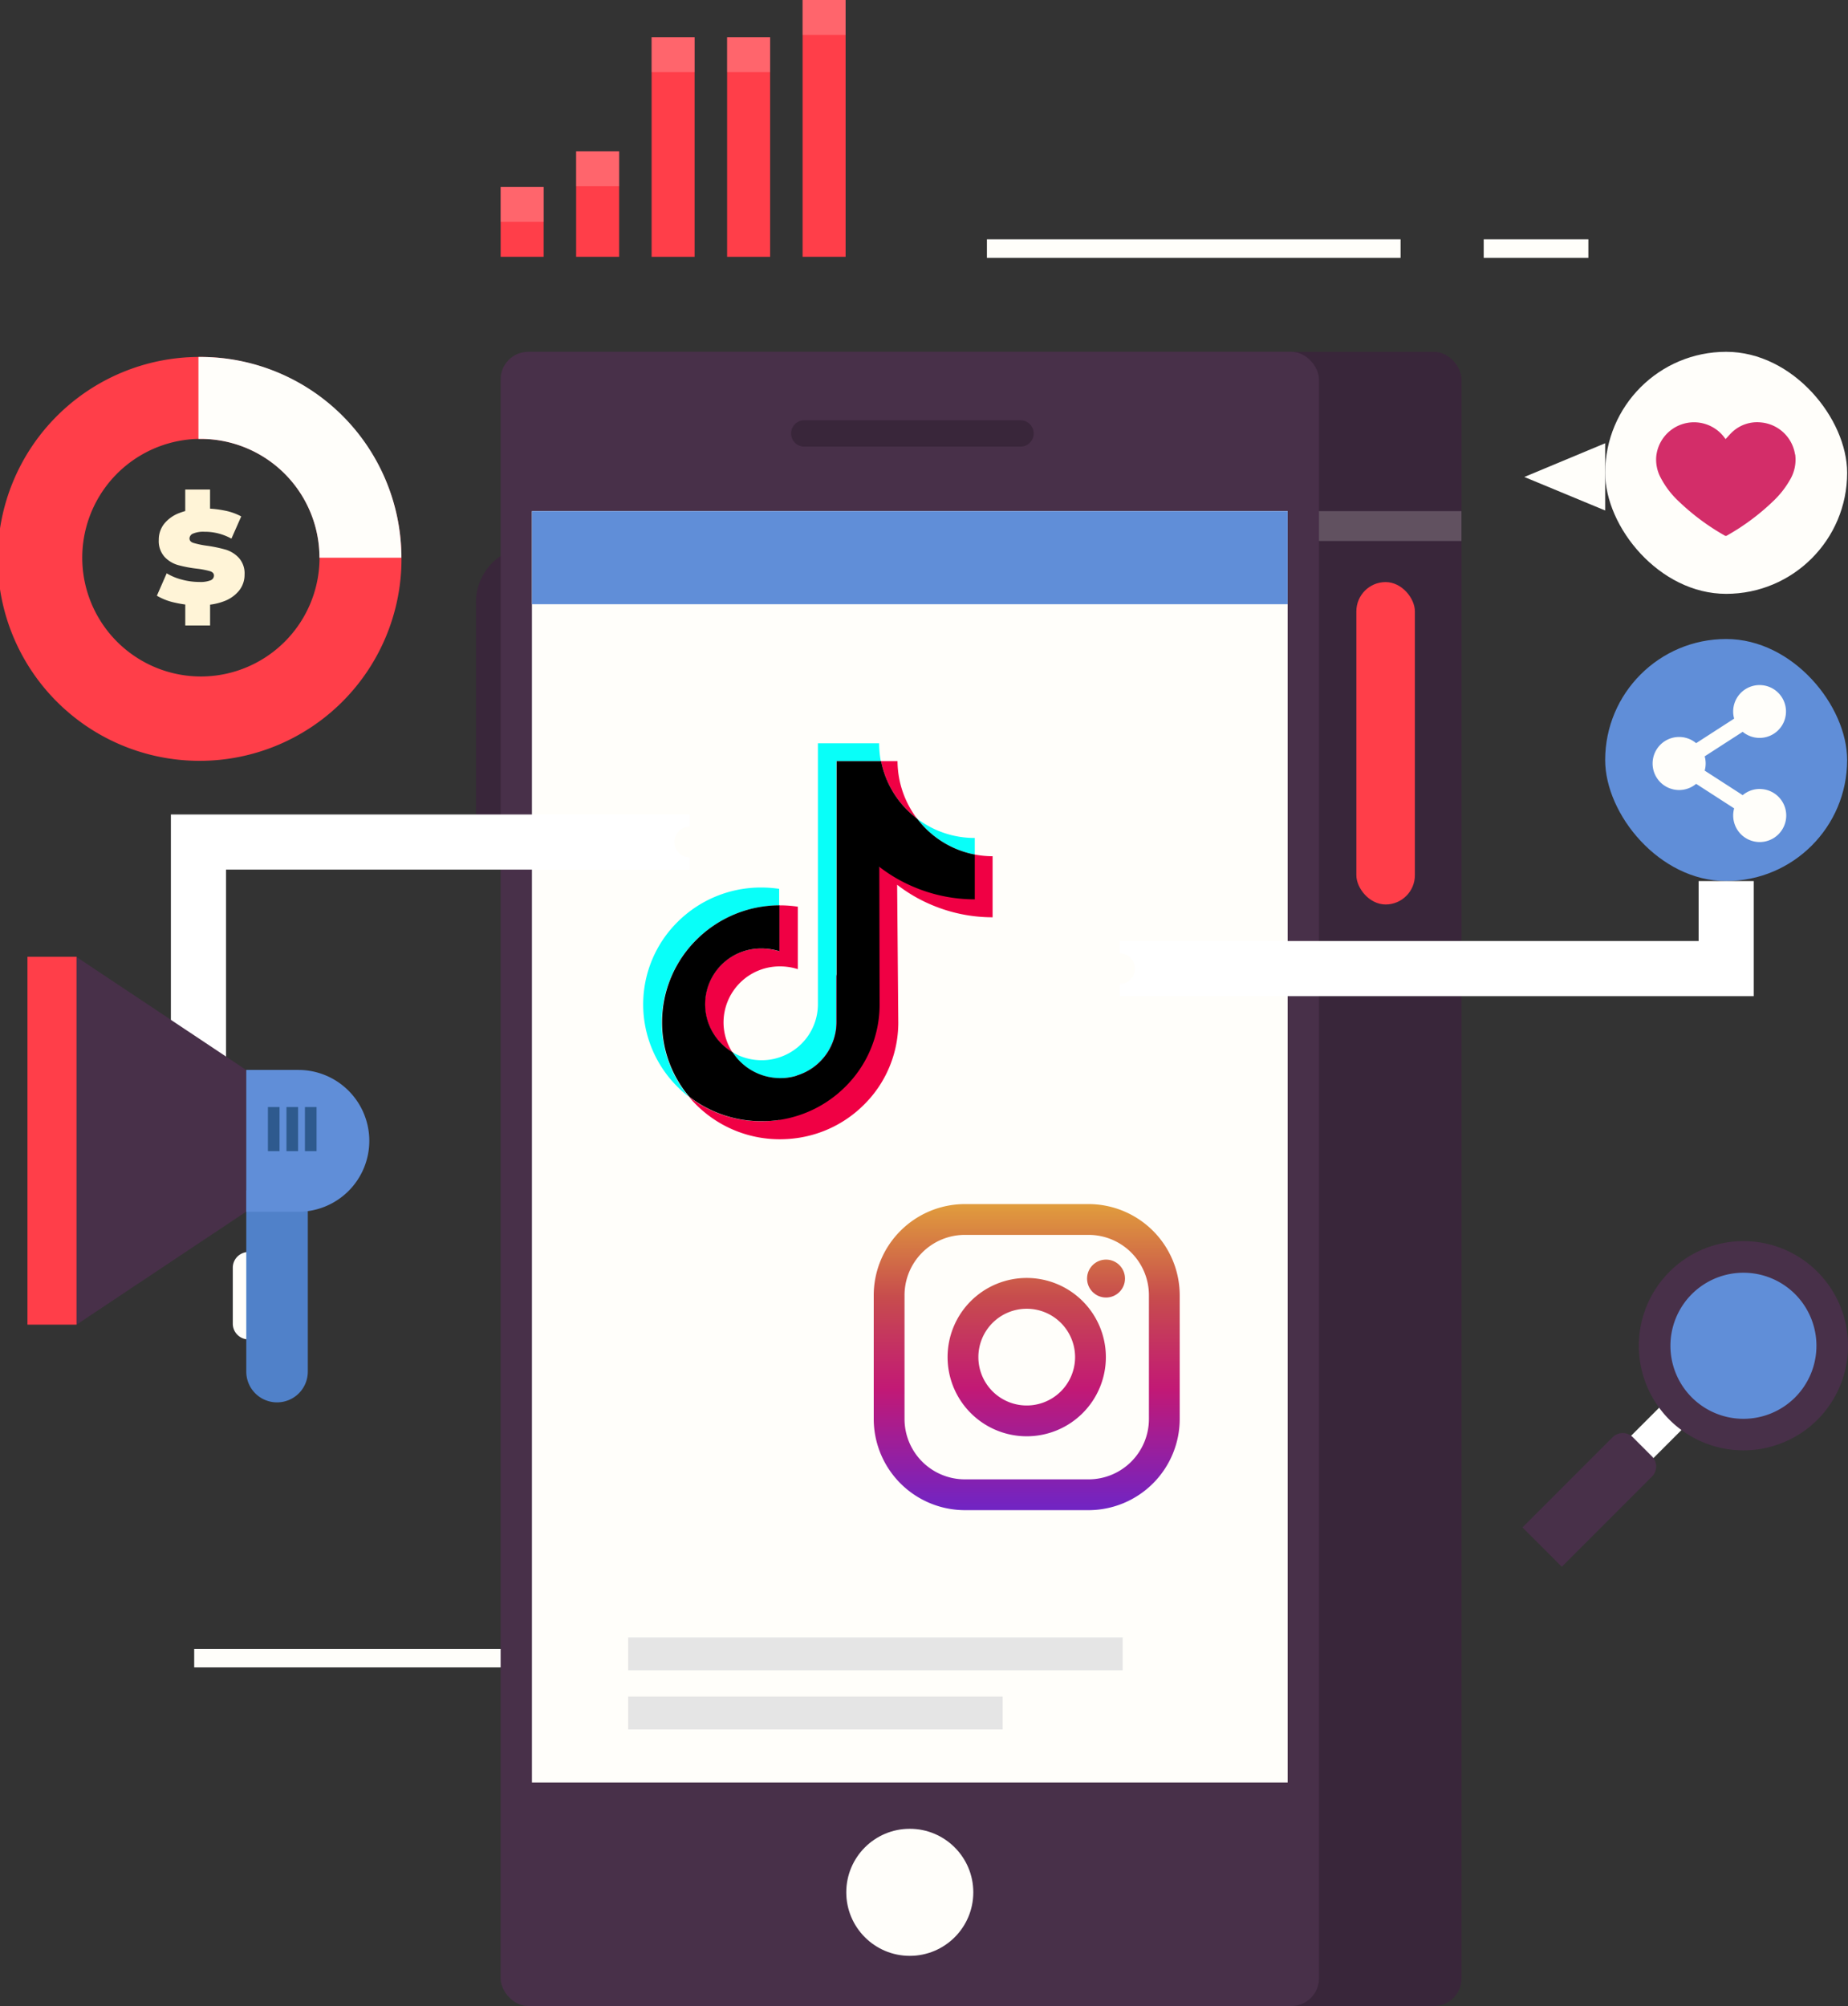 <svg id="Objects" xmlns="http://www.w3.org/2000/svg" xmlns:xlink="http://www.w3.org/1999/xlink" width="67.039" height="72.75" viewBox="0 0 67.039 72.75">
  <rect x="0" y="0" width="67.039" height="72.75" fill="#333333" stroke="none"/>
  <defs>
    <linearGradient id="linear-gradient" x1="0.5" y1="0.008" x2="0.5" y2="0.998" gradientUnits="objectBoundingBox">
      <stop offset="0" stop-color="#e09b3d"/>
      <stop offset="0.3" stop-color="#c74c4d"/>
      <stop offset="0.6" stop-color="#c21975"/>
      <stop offset="1" stop-color="#7024c4"/>
    </linearGradient>
    <linearGradient id="linear-gradient-2" y1="-0.451" y2="1.462" xlink:href="#linear-gradient"/>
    <linearGradient id="linear-gradient-3" y1="-1.396" y2="6.586" xlink:href="#linear-gradient"/>
  </defs>
  <g id="グループ_203" data-name="グループ 203" transform="translate(0 0)">
    <g id="グループ_189" data-name="グループ 189" transform="translate(55.297 12.759)">
      <path id="パス_460" data-name="パス 460" d="M314.943,93.139V90.7l-2.933,1.223Z" transform="translate(-312.01 -87.384)" fill="#fffefa"/>
      <g id="グループ_188" data-name="グループ 188" transform="translate(2.933)">
        <rect id="長方形_105" data-name="長方形 105" width="8.778" height="8.778" rx="4.389" transform="translate(0 10.416)" fill="#608ed8"/>
        <path id="パス_461" data-name="パス 461" d="M342.155,143.941a.955.955,0,0,0-.617.225l-1.379-.89a.962.962,0,0,0,0-.518l1.379-.89a.958.958,0,1,0-.31-.478l-1.379.89a.962.962,0,1,0,0,1.475l1.379.89a.949.949,0,0,0-.035.259.962.962,0,1,0,.962-.962Z" transform="translate(-336.549 -128.087)" fill="#fffefa"/>
        <rect id="長方形_106" data-name="長方形 106" width="8.778" height="8.778" rx="4.389" fill="#fffefa"/>
        <path id="パス_462" data-name="パス 462" d="M344.03,87.6a1.375,1.375,0,0,0-1.237-1.163,1.32,1.32,0,0,0-1.021.33c-.092.082-.172.179-.261.273-.007-.009-.018-.019-.026-.032a1.377,1.377,0,0,0-2.492.682,1.4,1.4,0,0,0,.136.7,3.186,3.186,0,0,0,.679.907,8.332,8.332,0,0,0,1.661,1.237.08.08,0,0,0,.1,0,8.267,8.267,0,0,0,1.673-1.246,3.315,3.315,0,0,0,.6-.762,1.431,1.431,0,0,0,.193-.932Z" transform="translate(-337.142 -83.876)" fill="#d32d69"/>
      </g>
    </g>
    <g id="グループ_190" data-name="グループ 190" transform="translate(7.045 59.799)">
      <rect id="長方形_107" data-name="長方形 107" width="15.006" height="0.672" fill="#fffefa"/>
      <rect id="長方形_108" data-name="長方形 108" width="3.796" height="0.672" transform="translate(18.022)" fill="#fffefa"/>
    </g>
    <g id="グループ_191" data-name="グループ 191" transform="translate(18.162)">
      <rect id="長方形_109" data-name="長方形 109" width="1.56" height="2.534" transform="translate(0 6.779)" fill="#ff3e49"/>
      <rect id="長方形_110" data-name="長方形 110" width="1.56" height="3.826" transform="translate(2.738 5.487)" fill="#ff3e49"/>
      <rect id="長方形_111" data-name="長方形 111" width="1.56" height="7.965" transform="translate(5.476 1.349)" fill="#ff3e49"/>
      <rect id="長方形_112" data-name="長方形 112" width="1.56" height="7.965" transform="translate(8.215 1.349)" fill="#ff3e49"/>
      <rect id="長方形_113" data-name="長方形 113" width="1.56" height="9.313" transform="translate(10.953)" fill="#ff3e49"/>
      <rect id="長方形_114" data-name="長方形 114" width="1.56" height="1.267" transform="translate(2.738 5.487)" fill="#fffefa" opacity="0.2"/>
      <rect id="長方形_115" data-name="長方形 115" width="1.56" height="1.267" transform="translate(5.476 1.349)" fill="#fffefa" opacity="0.2"/>
      <rect id="長方形_116" data-name="長方形 116" width="1.56" height="1.267" transform="translate(8.215 1.349)" fill="#fffefa" opacity="0.2"/>
      <rect id="長方形_117" data-name="長方形 117" width="1.56" height="1.267" transform="translate(10.953)" fill="#fffefa" opacity="0.2"/>
      <rect id="長方形_118" data-name="長方形 118" width="1.56" height="1.267" transform="translate(0 6.779)" fill="#fffefa" opacity="0.2"/>
    </g>
    <g id="グループ_197" data-name="グループ 197" transform="translate(17.266 12.759)">
      <rect id="長方形_119" data-name="長方形 119" width="29.686" height="59.992" rx="1" transform="translate(6.067)" fill="#39263a"/>
      <rect id="長方形_120" data-name="長方形 120" width="4.062" height="11.692" rx="2.031" transform="translate(0 7.057)" fill="#39263a"/>
      <rect id="長方形_121" data-name="長方形 121" width="29.686" height="59.992" rx="1" transform="translate(0.895)" fill="#483049"/>
      <rect id="長方形_122" data-name="長方形 122" width="27.414" height="46.108" transform="translate(2.031 5.778)" fill="#fffefa"/>
      <ellipse id="楕円形_74" data-name="楕円形 74" cx="2.304" cy="2.304" rx="2.304" ry="2.304" transform="translate(13.434 53.565)" fill="#fffefa"/>
      <path id="パス_463" data-name="パス 463" d="M170.251,86.957h-7.842a.479.479,0,0,1-.479-.479h0a.479.479,0,0,1,.479-.479h7.842a.479.479,0,0,1,.478.479h0A.479.479,0,0,1,170.251,86.957Z" transform="translate(-150.497 -83.517)" fill="#39263a"/>
      <rect id="長方形_123" data-name="長方形 123" width="27.414" height="3.376" transform="translate(2.031 5.778)" fill="#608ed8"/>
      <rect id="長方形_131" data-name="長方形 131" width="17.939" height="1.191" transform="translate(5.522 46.624)" fill="#e5e5e5"/>
      <rect id="長方形_132" data-name="長方形 132" width="13.585" height="1.191" transform="translate(5.522 48.771)" fill="#e5e5e5"/>
      <rect id="長方形_134" data-name="長方形 134" width="5.17" height="1.083" transform="translate(30.581 5.778)" fill="#fffefa" opacity="0.2"/>
      <rect id="長方形_135" data-name="長方形 135" width="2.123" height="11.692" rx="1.062" transform="translate(31.938 8.351)" fill="#39263a"/>
      <rect id="長方形_136" data-name="長方形 136" width="2.123" height="11.692" rx="1.062" transform="translate(31.938 8.351)" fill="#ff3e49"/>
      <g id="tik-tok_3046126" transform="translate(6.067 14.197)">
        <g id="グループ_204" data-name="グループ 204" transform="translate(1.661 0.648)">
          <path id="パス_487" data-name="パス 487" d="M111.342,211.365a2.021,2.021,0,0,0-1.05,3.764,1.989,1.989,0,0,1-.324-1.061,2.037,2.037,0,0,1,2.05-2.055,2.118,2.118,0,0,1,.645.1v-2.266a4.458,4.458,0,0,0-.645-.048h-.031v1.667A2.115,2.115,0,0,0,111.342,211.365Z" transform="translate(-108.715 -204.569)" fill="#f00044"/>
          <path id="パス_488" data-name="パス 488" d="M336.8,24h-.6a3.462,3.462,0,0,0,1.309,2.086A3.487,3.487,0,0,1,336.8,24Z" transform="translate(-329.235 -24)" fill="#f00044"/>
          <path id="パス_489" data-name="パス 489" d="M99.814,144.362a3.5,3.5,0,0,1-.648-.062l-3.463.445-3.632,9.181a4.456,4.456,0,0,1-.645.048,4.276,4.276,0,0,1-2.627-.89,3.823,3.823,0,0,0,.273.3,4.291,4.291,0,0,0,3.032,1.242,4.463,4.463,0,0,0,.645-.048,4.272,4.272,0,0,0,2.388-1.194,4.19,4.19,0,0,0,1.256-2.979l-.042-5.009a5.532,5.532,0,0,0,1.256.732,5.655,5.655,0,0,0,2.207.448" transform="translate(-88.8 -140.913)" fill="#f00044"/>
        </g>
        <path id="パス_490" data-name="パス 490" d="M31.725,188.695a4.285,4.285,0,0,1,3.007-1.247v-.6a4.467,4.467,0,0,0-.645-.048,4.28,4.28,0,0,0-3.038,1.247,4.208,4.208,0,0,0,.006,5.991,4.289,4.289,0,0,0,.4.352,4.194,4.194,0,0,1-.985-2.7A4.245,4.245,0,0,1,31.725,188.695Z" transform="translate(-29.8 -181.569)" fill="#08fff9"/>
        <path id="パス_491" data-name="パス 491" d="M384.889,99.4v-.6h-.006a3.436,3.436,0,0,1-2.083-.7A3.44,3.44,0,0,0,384.889,99.4Z" transform="translate(-372.861 -95.366)" fill="#08fff9"/>
        <path id="パス_492" data-name="パス 492" d="M146.41,13.14a2.115,2.115,0,0,0,.76-.1,2.029,2.029,0,0,0,1.4-1.923l0-3.35V1.648h1.611A3.506,3.506,0,0,1,150.121,1H147.9V7.118l0,3.35a2.029,2.029,0,0,1-1.4,1.923,2,2,0,0,1-.76.1,2.065,2.065,0,0,1-.935-.284,2.054,2.054,0,0,0,1.61.935Z" transform="translate(-141.562 -1)" fill="#08fff9"/>
        <path id="パス_493" data-name="パス 493" d="M58.057,37.013a4.271,4.271,0,0,0,2.388-1.194A4.19,4.19,0,0,0,61.7,32.841l-.011-5.009a5.531,5.531,0,0,0,1.256.732,5.655,5.655,0,0,0,2.207.448V27.387a3.439,3.439,0,0,1-2.089-1.3A3.449,3.449,0,0,1,61.753,24H60.14v6.118l0,3.35a2.029,2.029,0,0,1-1.4,1.923,2,2,0,0,1-.76.1,2.054,2.054,0,0,1-1.61-.932,2.021,2.021,0,0,1,1.05-3.764,2.117,2.117,0,0,1,.645.1V29.228a4.285,4.285,0,0,0-3.007,1.247,4.217,4.217,0,0,0-1.25,2.993,4.163,4.163,0,0,0,.985,2.7,4.282,4.282,0,0,0,2.627.89A4.091,4.091,0,0,0,58.057,37.013Z" transform="translate(-53.124 -23.352)"/>
      </g>
    </g>
    <g id="グループ_198" data-name="グループ 198" transform="translate(0 12.945)">
      <path id="パス_474" data-name="パス 474" d="M7.281,73.04H7.2a7.324,7.324,0,1,0,.082,0Zm0,11.589a4.309,4.309,0,0,1-.08-8.617h.082a4.308,4.308,0,0,1,0,8.617Z" transform="translate(0 -73.04)" fill="#ff3e49"/>
      <path id="パス_475" data-name="パス 475" d="M47.982,80.321H45.01A4.313,4.313,0,0,0,40.7,76.012H40.62V73.04H40.7A7.289,7.289,0,0,1,47.982,80.321Z" transform="translate(-33.421 -73.04)" fill="#fffefa"/>
    </g>
    <path id="パス_476" data-name="パス 476" d="M251.175,180.3v3.174h-22" transform="translate(-188.555 -148.346)" fill="none" stroke="#fff" stroke-miterlimit="10" stroke-width="2"/>
    <ellipse id="楕円形_75" data-name="楕円形 75" cx="0.558" cy="0.558" rx="0.558" ry="0.558" transform="translate(40.057 34.57)" fill="#fffefa"/>
    <path id="パス_477" data-name="パス 477" d="M35.094,102.7a1.082,1.082,0,0,0-.479-.3,5,5,0,0,0-.695-.144,3.21,3.21,0,0,1-.475-.1c-.1-.032-.144-.087-.144-.167a.2.2,0,0,1,.131-.172.963.963,0,0,1,.413-.066,1.983,1.983,0,0,1,.977.25l.356-.806a2.087,2.087,0,0,0-.606-.213,3.76,3.76,0,0,0-.525-.069v-.693h-.9V101a2.079,2.079,0,0,0-.2.066,1.29,1.29,0,0,0-.567.4.924.924,0,0,0-.193.58.856.856,0,0,0,.207.613,1.065,1.065,0,0,0,.491.3,4.546,4.546,0,0,0,.691.131,3.079,3.079,0,0,1,.466.09c.1.032.147.085.147.16a.186.186,0,0,1-.122.172,1.02,1.02,0,0,1-.409.06,2.448,2.448,0,0,1-.633-.085,2.037,2.037,0,0,1-.551-.229l-.356.813a2.185,2.185,0,0,0,.663.253c.122.028.245.05.367.066v.76h.9v-.755a2.142,2.142,0,0,0,.486-.117,1.269,1.269,0,0,0,.572-.4.915.915,0,0,0,.193-.572.843.843,0,0,0-.2-.6Z" transform="translate(-26.427 -82.466)" fill="#fff4d7"/>
    <path id="パス_478" data-name="パス 478" d="M40.62,180.766V172.31H58.444" transform="translate(-33.421 -141.772)" fill="none" stroke="#fff" stroke-miterlimit="10" stroke-width="2"/>
    <ellipse id="楕円形_76" data-name="楕円形 76" cx="0.558" cy="0.558" rx="0.558" ry="0.558" transform="translate(24.465 29.98)" fill="#fffefa"/>
    <g id="グループ_199" data-name="グループ 199" transform="translate(0.996 34.698)">
      <path id="パス_479" data-name="パス 479" d="M0,0H1.037a.57.57,0,0,1,.569.569V2.6a.57.57,0,0,1-.569.569H0V0H0Z" transform="translate(9.055 13.877) rotate(180)" fill="#fffefa"/>
      <path id="パス_480" data-name="パス 480" d="M51.527,251.237h0a1.115,1.115,0,0,0,1.115-1.115V243.54H50.41v6.582a1.115,1.115,0,0,0,1.115,1.115Z" transform="translate(-42.472 -235.076)" fill="#5081c9"/>
      <path id="パス_481" data-name="パス 481" d="M15.67,209.122l6.157-4.1v-5.133l-6.157-4.1Z" transform="translate(-13.889 -195.78)" fill="#483049"/>
      <path id="パス_482" data-name="パス 482" d="M2.572,0h0A2.572,2.572,0,0,1,5.143,2.572V4.463H0V2.572A2.572,2.572,0,0,1,2.572,0Z" transform="translate(12.401 4.105) rotate(90)" fill="#608ed8"/>
      <rect id="長方形_137" data-name="長方形 137" width="13.342" height="1.781" transform="translate(1.781) rotate(90)" fill="#ff3e49"/>
      <rect id="長方形_138" data-name="長方形 138" width="0.422" height="1.599" transform="translate(9.145 7.05) rotate(180)" fill="#2e5a8e"/>
      <rect id="長方形_139" data-name="長方形 139" width="0.422" height="1.599" transform="translate(9.818 7.05) rotate(180)" fill="#2e5a8e"/>
      <rect id="長方形_140" data-name="長方形 140" width="0.422" height="1.599" transform="translate(10.488 7.05) rotate(180)" fill="#2e5a8e"/>
    </g>
    <g id="グループ_200" data-name="グループ 200" transform="translate(35.802 8.679)">
      <rect id="長方形_141" data-name="長方形 141" width="15.006" height="0.672" fill="#fffefa"/>
      <rect id="長方形_142" data-name="長方形 142" width="3.796" height="0.672" transform="translate(18.022)" fill="#fffefa"/>
    </g>
    <g id="グループ_202" data-name="グループ 202" transform="translate(55.229 45.014)">
      <g id="グループ_201" data-name="グループ 201" transform="translate(0 0.876)">
        <path id="パス_483" data-name="パス 483" d="M332.18,284.122l-.81-.81,2.63-2.63a.573.573,0,0,1,.81,0h0a.573.573,0,0,1,0,.81Z" transform="translate(-327.871 -276.689)" fill="#fff"/>
        <path id="パス_484" data-name="パス 484" d="M346.072,263.912a2.92,2.92,0,1,1,0-4.13A2.921,2.921,0,0,1,346.072,263.912Z" transform="translate(-335.867 -258.928)" fill="#608ed8"/>
        <path id="パス_485" data-name="パス 485" d="M.521,0H1.5a.519.519,0,0,1,.519.519V5.143H0V.519A.519.519,0,0,1,.519,0Z" transform="translate(3.637 5.867) rotate(45)" fill="#483049"/>
      </g>
      <path id="パス_486" data-name="パス 486" d="M336.568,260.464a3.795,3.795,0,1,1,5.366,0A3.8,3.8,0,0,1,336.568,260.464Zm4.556-4.557a2.649,2.649,0,1,0,0,3.747A2.652,2.652,0,0,0,341.124,255.907Z" transform="translate(-331.234 -253.988)" fill="#483049"/>
    </g>
  </g>
  <g id="instagram_174855" transform="translate(31.696 43.668)">
    <path id="パス_1009" data-name="パス 1009" d="M7.793,0H3.307A3.311,3.311,0,0,0,0,3.307V7.793A3.311,3.311,0,0,0,3.307,11.1H7.793A3.311,3.311,0,0,0,11.1,7.793V3.307A3.311,3.311,0,0,0,7.793,0Zm2.19,7.793a2.19,2.19,0,0,1-2.19,2.19H3.307a2.19,2.19,0,0,1-2.19-2.19V3.307a2.19,2.19,0,0,1,2.19-2.19H7.793a2.19,2.19,0,0,1,2.19,2.19V7.793Z" transform="translate(0 0)" fill="url(#linear-gradient)"/>
    <path id="パス_1010" data-name="パス 1010" d="M135.871,133a2.871,2.871,0,1,0,2.871,2.871A2.874,2.874,0,0,0,135.871,133Zm0,4.625a1.754,1.754,0,1,1,1.754-1.754A1.754,1.754,0,0,1,135.871,137.625Z" transform="translate(-130.321 -130.321)" fill="url(#linear-gradient-2)"/>
    <ellipse id="楕円形_166" data-name="楕円形 166" cx="0.688" cy="0.688" rx="0.688" ry="0.688" transform="translate(7.739 2.013)" fill="url(#linear-gradient-3)"/>
  </g>
</svg>
